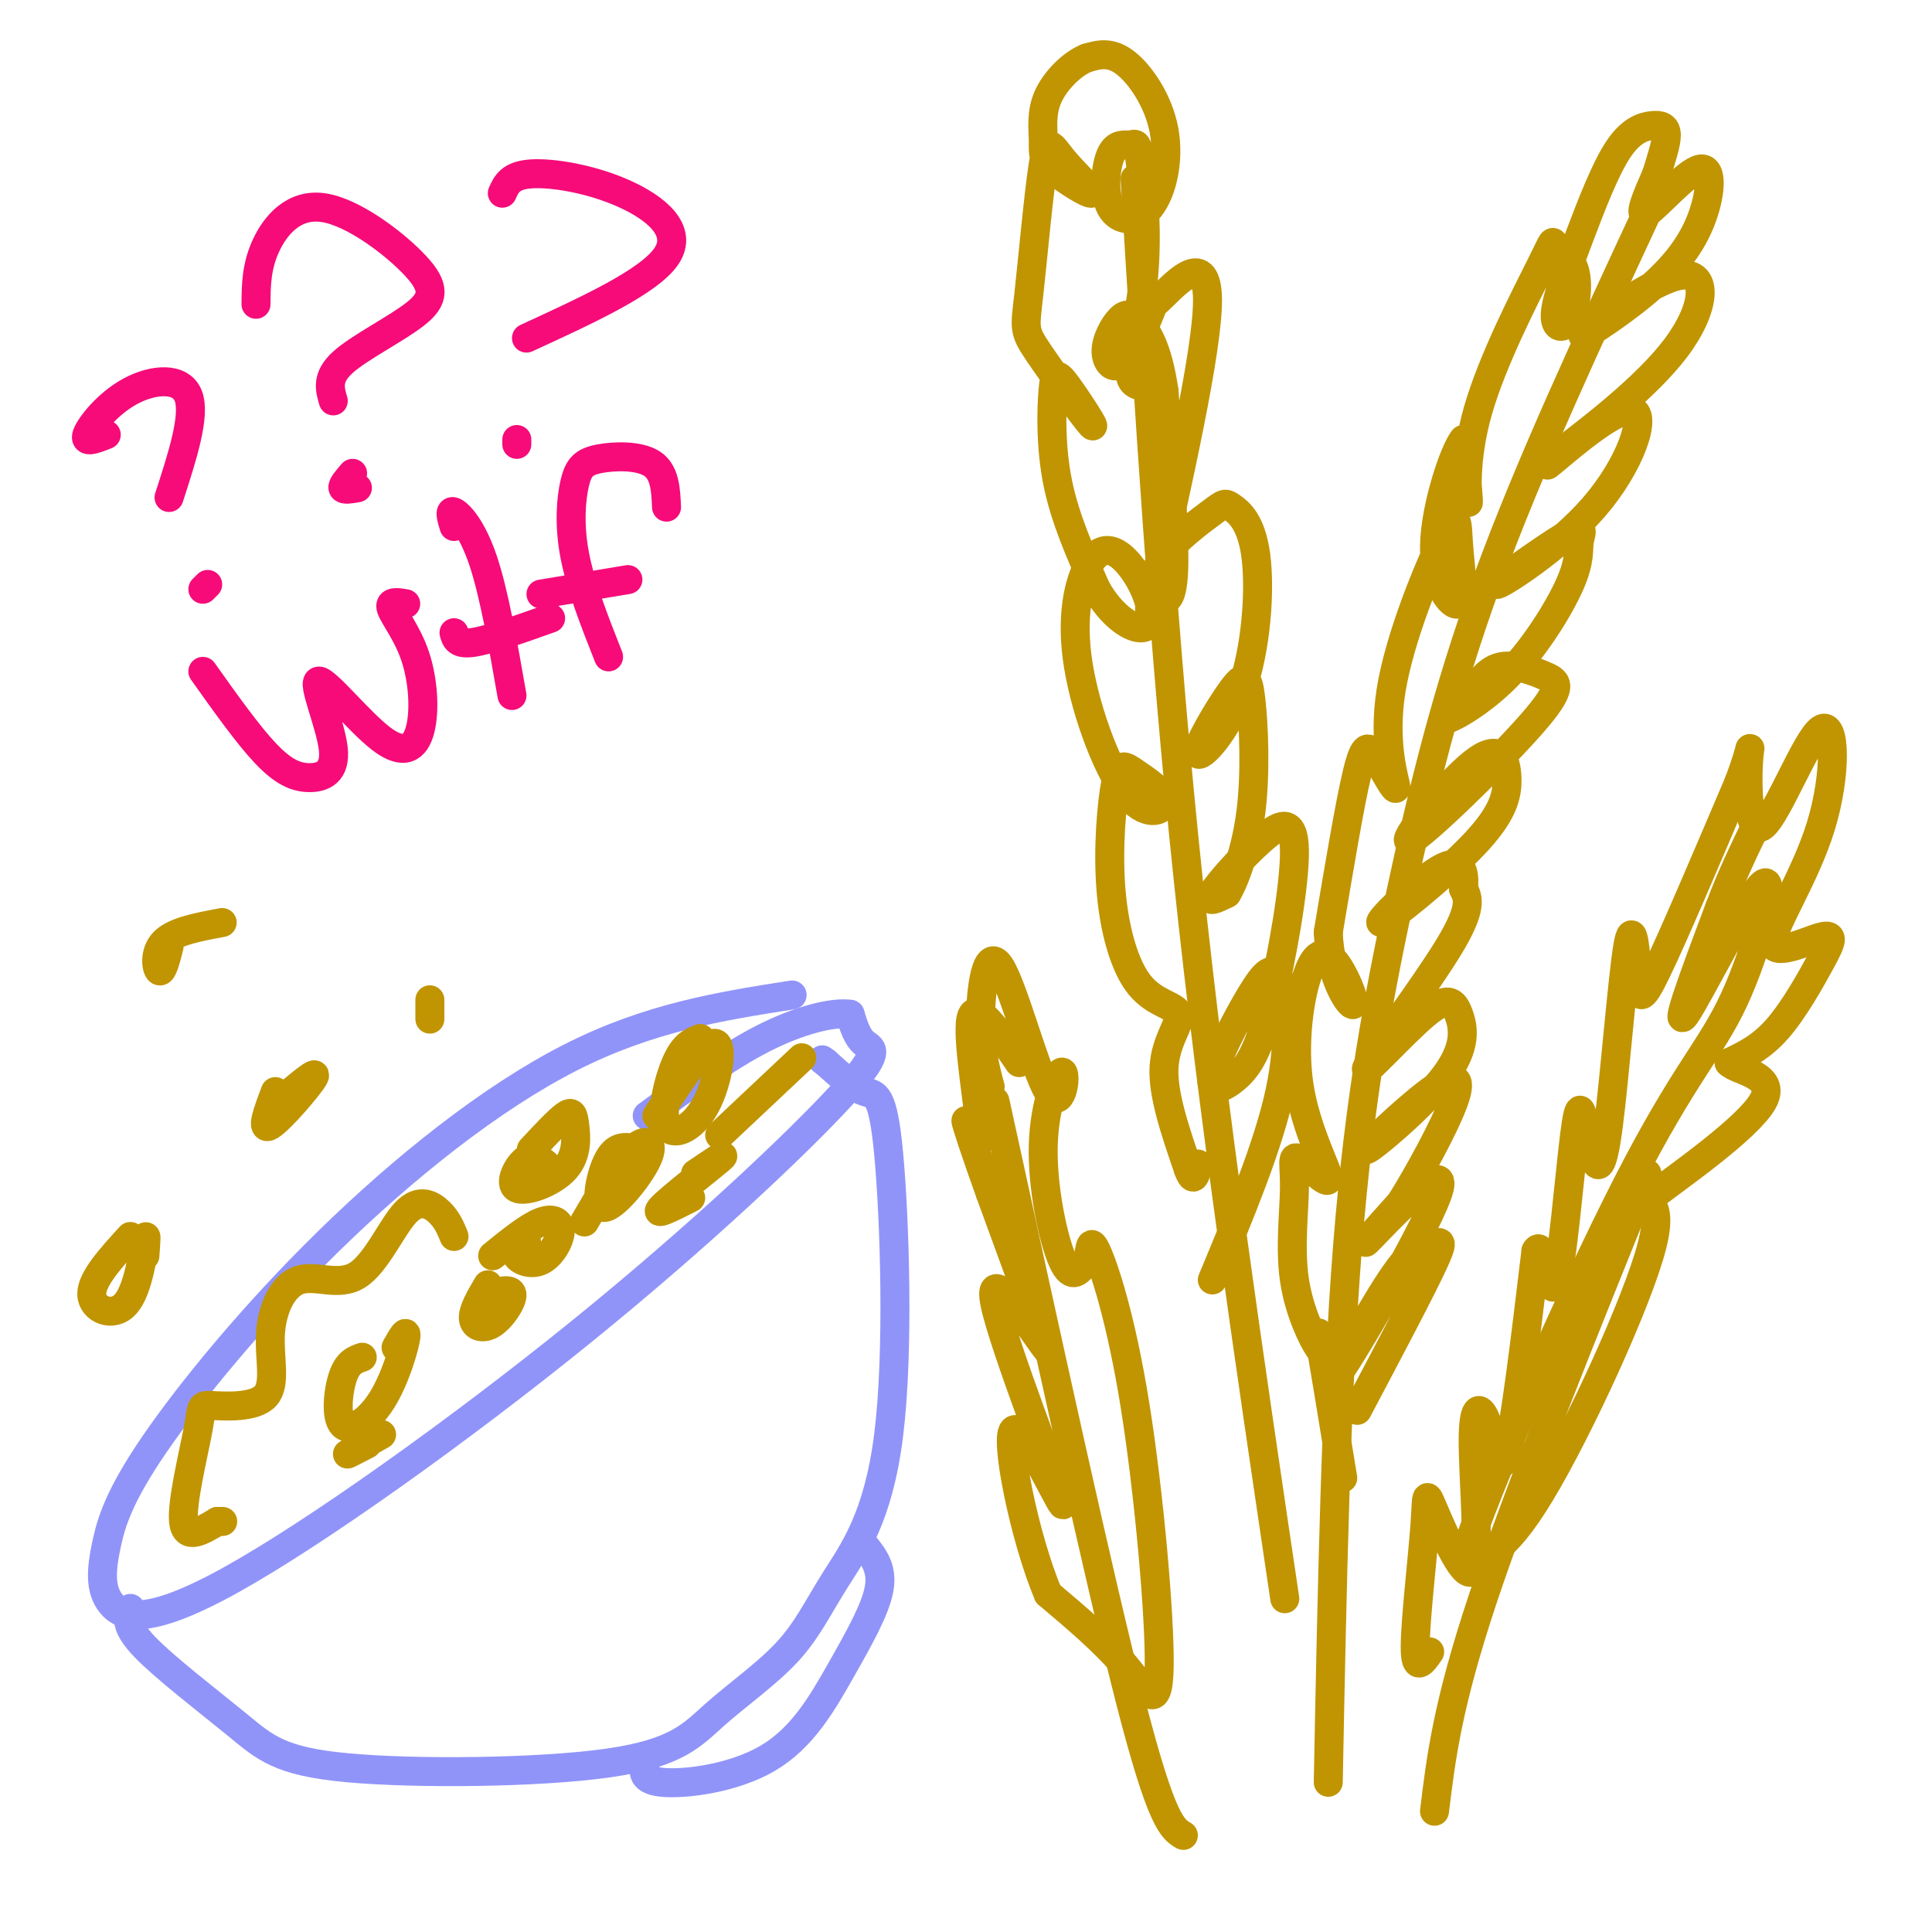 <svg viewBox='0 0 400 400' version='1.1' xmlns='http://www.w3.org/2000/svg' xmlns:xlink='http://www.w3.org/1999/xlink'><g fill='none' stroke='#C09501' stroke-width='6' stroke-linecap='round' stroke-linejoin='round'><path d='M275,369c0.786,-40.137 1.571,-80.274 4,-111c2.429,-30.726 6.500,-52.042 11,-73c4.500,-20.958 9.429,-41.560 18,-65c8.571,-23.440 20.786,-49.720 33,-76'/><path d='M266,331c-7.417,-50.000 -14.833,-100.000 -20,-149c-5.167,-49.000 -8.083,-97.000 -11,-145'/><path d='M245,380c-2.250,-1.333 -4.500,-2.667 -11,-28c-6.500,-25.333 -17.250,-74.667 -28,-124'/><path d='M297,375c1.333,-11.000 2.667,-22.000 10,-44c7.333,-22.000 20.667,-55.000 34,-88'/><path d='M281,292c6.766,-12.783 13.533,-25.567 16,-31c2.467,-5.433 0.635,-3.517 -1,-3c-1.635,0.517 -3.074,-0.367 -8,7c-4.926,7.367 -13.341,22.985 -10,18c3.341,-4.985 18.438,-30.573 20,-37c1.562,-6.427 -10.411,6.307 -14,10c-3.589,3.693 1.205,-1.653 6,-7'/><path d='M290,249c3.446,-5.471 9.062,-15.649 11,-21c1.938,-5.351 0.198,-5.874 -5,-2c-5.198,3.874 -13.853,12.146 -13,12c0.853,-0.146 11.215,-8.708 16,-15c4.785,-6.292 3.995,-10.313 3,-13c-0.995,-2.687 -2.195,-4.040 -7,0c-4.805,4.040 -13.217,13.472 -12,11c1.217,-2.472 12.062,-16.849 17,-25c4.938,-8.151 3.969,-10.075 3,-12'/><path d='M303,184c0.336,-3.639 -0.323,-6.738 -5,-4c-4.677,2.738 -13.371,11.313 -12,11c1.371,-0.313 12.808,-9.515 19,-16c6.192,-6.485 7.140,-10.254 7,-14c-0.140,-3.746 -1.369,-7.470 -7,-3c-5.631,4.470 -15.663,17.134 -13,16c2.663,-1.134 18.023,-16.067 25,-24c6.977,-7.933 5.571,-8.867 3,-10c-2.571,-1.133 -6.306,-2.467 -9,-2c-2.694,0.467 -4.347,2.733 -6,5'/><path d='M305,143c-2.871,2.404 -7.049,5.913 -6,6c1.049,0.087 7.325,-3.250 13,-9c5.675,-5.750 10.747,-13.915 13,-19c2.253,-5.085 1.685,-7.090 2,-9c0.315,-1.910 1.512,-3.727 -3,-1c-4.512,2.727 -14.734,9.996 -14,10c0.734,0.004 12.424,-7.257 20,-16c7.576,-8.743 11.040,-18.969 8,-20c-3.040,-1.031 -12.583,7.134 -16,10c-3.417,2.866 -0.709,0.433 2,-2'/><path d='M324,93c5.094,-3.939 16.828,-12.785 23,-21c6.172,-8.215 6.782,-15.797 1,-15c-5.782,0.797 -17.956,9.973 -20,12c-2.044,2.027 6.041,-3.095 12,-8c5.959,-4.905 9.793,-9.593 12,-15c2.207,-5.407 2.786,-11.533 0,-11c-2.786,0.533 -8.939,7.724 -11,9c-2.061,1.276 -0.031,-3.362 2,-8'/><path d='M343,36c0.859,-2.908 2.006,-6.177 2,-8c-0.006,-1.823 -1.166,-2.200 -3,-2c-1.834,0.200 -4.344,0.977 -7,5c-2.656,4.023 -5.459,11.294 -8,18c-2.541,6.706 -4.819,12.849 -5,16c-0.181,3.151 1.736,3.310 3,1c1.264,-2.310 1.874,-7.091 1,-10c-0.874,-2.909 -3.231,-3.948 -4,-5c-0.769,-1.052 0.052,-2.117 -3,4c-3.052,6.117 -9.975,19.416 -13,30c-3.025,10.584 -2.150,18.453 -2,19c0.150,0.547 -0.425,-6.226 -1,-13'/><path d='M303,91c-1.817,2.088 -5.861,13.807 -6,22c-0.139,8.193 3.627,12.858 5,12c1.373,-0.858 0.352,-7.241 0,-12c-0.352,-4.759 -0.034,-7.894 -3,-2c-2.966,5.894 -9.215,20.817 -11,32c-1.785,11.183 0.893,18.626 1,20c0.107,1.374 -2.356,-3.322 -4,-6c-1.644,-2.678 -2.470,-3.336 -4,3c-1.530,6.336 -3.765,19.668 -6,33'/><path d='M275,193c0.306,8.923 4.072,14.732 5,15c0.928,0.268 -0.982,-5.004 -3,-8c-2.018,-2.996 -4.143,-3.716 -6,1c-1.857,4.716 -3.445,14.868 -2,24c1.445,9.132 5.922,17.243 6,19c0.078,1.757 -4.244,-2.838 -6,-4c-1.756,-1.162 -0.945,1.111 -1,6c-0.055,4.889 -0.976,12.393 0,19c0.976,6.607 3.850,12.316 5,14c1.150,1.684 0.575,-0.658 0,-3'/><path d='M273,276c0.833,4.500 2.917,17.250 5,30'/><path d='M251,265c5.808,-13.922 11.616,-27.844 14,-39c2.384,-11.156 1.345,-19.547 0,-23c-1.345,-3.453 -2.996,-1.968 -6,3c-3.004,4.968 -7.360,13.420 -8,17c-0.640,3.580 2.438,2.289 5,0c2.562,-2.289 4.609,-5.575 7,-15c2.391,-9.425 5.125,-24.990 5,-32c-0.125,-7.010 -3.111,-5.464 -7,-2c-3.889,3.464 -8.683,8.847 -10,11c-1.317,2.153 0.841,1.077 3,0'/><path d='M254,185c1.571,-2.551 3.999,-8.928 5,-17c1.001,-8.072 0.574,-17.837 0,-23c-0.574,-5.163 -1.296,-5.723 -4,-2c-2.704,3.723 -7.392,11.730 -7,13c0.392,1.270 5.863,-4.197 9,-13c3.137,-8.803 3.941,-20.941 3,-28c-0.941,-7.059 -3.627,-9.039 -5,-10c-1.373,-0.961 -1.434,-0.904 -4,1c-2.566,1.904 -7.636,5.655 -10,9c-2.364,3.345 -2.021,6.285 -1,8c1.021,1.715 2.720,2.204 3,-5c0.280,-7.204 -0.860,-22.102 -2,-37'/><path d='M241,81c-1.260,-8.742 -3.412,-12.096 -5,-14c-1.588,-1.904 -2.614,-2.357 -4,-1c-1.386,1.357 -3.132,4.526 -3,7c0.132,2.474 2.141,4.254 4,1c1.859,-3.254 3.567,-11.541 4,-20c0.433,-8.459 -0.408,-17.088 -1,-21c-0.592,-3.912 -0.933,-3.105 -2,-3c-1.067,0.105 -2.860,-0.491 -4,2c-1.140,2.491 -1.629,8.071 0,11c1.629,2.929 5.375,3.208 8,0c2.625,-3.208 4.130,-9.902 3,-16c-1.130,-6.098 -4.894,-11.599 -8,-14c-3.106,-2.401 -5.553,-1.700 -8,-1'/><path d='M225,12c-2.997,1.180 -6.490,4.632 -8,8c-1.510,3.368 -1.036,6.654 -1,9c0.036,2.346 -0.364,3.753 2,6c2.364,2.247 7.494,5.336 8,5c0.506,-0.336 -3.612,-4.097 -6,-7c-2.388,-2.903 -3.045,-4.950 -4,1c-0.955,5.950 -2.206,19.896 -3,27c-0.794,7.104 -1.129,7.365 2,12c3.129,4.635 9.722,13.642 11,15c1.278,1.358 -2.761,-4.935 -5,-8c-2.239,-3.065 -2.680,-2.902 -3,1c-0.320,3.902 -0.520,11.543 1,19c1.520,7.457 4.760,14.728 8,22'/><path d='M227,122c3.098,5.387 6.843,7.856 9,8c2.157,0.144 2.725,-2.036 2,-5c-0.725,-2.964 -2.745,-6.713 -5,-9c-2.255,-2.287 -4.746,-3.112 -7,0c-2.254,3.112 -4.270,10.163 -3,20c1.270,9.837 5.825,22.461 10,28c4.175,5.539 7.969,3.992 8,2c0.031,-1.992 -3.702,-4.428 -6,-6c-2.298,-1.572 -3.160,-2.281 -4,2c-0.840,4.281 -1.659,13.550 -1,22c0.659,8.450 2.795,16.079 6,20c3.205,3.921 7.478,4.132 8,6c0.522,1.868 -2.708,5.391 -3,11c-0.292,5.609 2.354,13.305 5,21'/><path d='M246,242c1.167,3.333 1.583,1.167 2,-1'/><path d='M239,80c-2.566,0.064 -5.132,0.128 -5,-3c0.132,-3.128 2.963,-9.447 4,-12c1.037,-2.553 0.279,-1.341 3,-4c2.721,-2.659 8.920,-9.188 9,1c0.080,10.188 -5.960,37.094 -12,64'/><path d='M205,225c-1.030,-3.831 -2.059,-7.662 -2,-14c0.059,-6.338 1.208,-15.183 4,-11c2.792,4.183 7.229,21.394 10,26c2.771,4.606 3.877,-3.394 3,-4c-0.877,-0.606 -3.736,6.183 -4,15c-0.264,8.817 2.067,19.662 4,24c1.933,4.338 3.466,2.169 5,0'/><path d='M225,261c0.838,-1.531 0.435,-5.358 2,-2c1.565,3.358 5.100,13.900 8,32c2.900,18.100 5.165,43.758 5,54c-0.165,10.242 -2.762,5.069 -7,0c-4.238,-5.069 -10.119,-10.035 -16,-15'/><path d='M217,330c-4.932,-11.626 -9.262,-33.191 -7,-34c2.262,-0.809 11.117,19.140 10,15c-1.117,-4.140 -12.207,-32.367 -14,-41c-1.793,-8.633 5.709,2.330 9,7c3.291,4.670 2.369,3.049 0,-3c-2.369,-6.049 -6.184,-16.524 -10,-27'/><path d='M205,247c-2.925,-8.167 -5.238,-15.086 -5,-15c0.238,0.086 3.026,7.177 3,3c-0.026,-4.177 -2.864,-19.622 -2,-24c0.864,-4.378 5.432,2.311 10,9'/><path d='M296,342c-1.500,2.165 -3.000,4.330 -3,-1c0.000,-5.330 1.501,-18.156 2,-25c0.499,-6.844 -0.003,-7.707 2,-3c2.003,4.707 6.512,14.985 8,12c1.488,-2.985 -0.044,-19.233 0,-27c0.044,-7.767 1.666,-7.053 3,-3c1.334,4.053 2.381,11.444 4,6c1.619,-5.444 3.809,-23.722 6,-42'/><path d='M318,259c1.618,-3.090 2.662,10.186 4,7c1.338,-3.186 2.971,-22.832 4,-31c1.029,-8.168 1.456,-4.857 2,-2c0.544,2.857 1.206,5.259 2,7c0.794,1.741 1.721,2.820 3,-7c1.279,-9.820 2.910,-30.539 4,-37c1.090,-6.461 1.640,1.338 2,6c0.360,4.662 0.532,6.189 4,-1c3.468,-7.189 10.234,-23.095 17,-39'/><path d='M360,162c3.081,-8.112 2.285,-8.893 2,-4c-0.285,4.893 -0.057,15.458 3,13c3.057,-2.458 8.944,-17.941 12,-20c3.056,-2.059 3.280,9.305 0,20c-3.280,10.695 -10.064,20.719 -10,24c0.064,3.281 6.976,-0.182 10,-1c3.024,-0.818 2.160,1.011 0,5c-2.160,3.989 -5.617,10.140 -9,14c-3.383,3.860 -6.691,5.430 -10,7'/><path d='M358,220c1.442,1.715 10.047,2.501 7,8c-3.047,5.499 -17.744,15.711 -22,19c-4.256,3.289 1.931,-0.345 -1,11c-2.931,11.345 -14.980,37.670 -23,51c-8.020,13.330 -12.010,13.665 -16,14'/><path d='M303,323c4.062,-13.719 22.218,-55.016 34,-78c11.782,-22.984 17.189,-27.656 22,-38c4.811,-10.344 9.026,-26.362 6,-24c-3.026,2.362 -13.293,23.103 -16,27c-2.707,3.897 2.147,-9.052 7,-22'/><path d='M356,188c2.500,-6.667 5.250,-12.333 8,-18'/></g>
<g fill='none' stroke='#9094F9' stroke-width='6' stroke-linecap='round' stroke-linejoin='round'><path d='M164,206c-14.794,2.318 -29.588,4.636 -46,13c-16.412,8.364 -34.443,22.776 -50,38c-15.557,15.224 -28.642,31.262 -36,42c-7.358,10.738 -8.990,16.177 -10,21c-1.010,4.823 -1.397,9.030 1,12c2.397,2.970 7.579,4.702 25,-5c17.421,-9.702 47.082,-30.838 72,-51c24.918,-20.162 45.093,-39.351 54,-49c8.907,-9.649 6.545,-9.757 5,-11c-1.545,-1.243 -2.272,-3.622 -3,-6'/><path d='M176,210c-3.400,-0.533 -10.400,1.133 -18,5c-7.600,3.867 -15.800,9.933 -24,16'/><path d='M27,333c-0.585,1.835 -1.169,3.669 3,8c4.169,4.331 13.092,11.158 19,16c5.908,4.842 8.800,7.698 23,9c14.200,1.302 39.708,1.048 54,-1c14.292,-2.048 17.366,-5.892 22,-10c4.634,-4.108 10.826,-8.480 15,-13c4.174,-4.520 6.328,-9.189 10,-15c3.672,-5.811 8.860,-12.764 11,-30c2.140,-17.236 1.230,-44.756 0,-58c-1.230,-13.244 -2.780,-12.213 -5,-13c-2.220,-0.787 -5.110,-3.394 -8,-6'/><path d='M171,220c-1.333,-1.000 -0.667,-0.500 0,0'/><path d='M134,364c-0.837,2.255 -1.675,4.510 3,5c4.675,0.490 14.861,-0.786 22,-5c7.139,-4.214 11.230,-11.365 15,-18c3.770,-6.635 7.220,-12.753 8,-17c0.780,-4.247 -1.110,-6.624 -3,-9'/></g>
<g fill='none' stroke='#C09501' stroke-width='6' stroke-linecap='round' stroke-linejoin='round'><path d='M145,215c-1.679,0.648 -3.359,1.295 -5,5c-1.641,3.705 -3.244,10.467 -2,13c1.244,2.533 5.335,0.836 8,-4c2.665,-4.836 3.904,-12.810 2,-13c-1.904,-0.190 -6.952,7.405 -12,15'/><path d='M132,238c-2.142,-0.550 -4.284,-1.100 -6,2c-1.716,3.100 -3.006,9.852 -1,10c2.006,0.148 7.309,-6.306 9,-10c1.691,-3.694 -0.231,-4.627 -3,-2c-2.769,2.627 -6.384,8.813 -10,15'/><path d='M114,242c-1.601,-1.580 -3.202,-3.161 -5,-2c-1.798,1.161 -3.794,5.062 -2,6c1.794,0.938 7.378,-1.089 10,-4c2.622,-2.911 2.283,-6.707 2,-9c-0.283,-2.293 -0.509,-3.084 -2,-2c-1.491,1.084 -4.245,4.042 -7,7'/><path d='M109,257c-1.274,1.000 -2.549,2.000 -2,3c0.549,1.000 2.920,2.000 5,1c2.080,-1.000 3.868,-4.000 4,-6c0.132,-2.000 -1.391,-3.000 -4,-2c-2.609,1.000 -6.305,4.000 -10,7'/><path d='M94,256c-0.695,-1.710 -1.390,-3.420 -3,-5c-1.610,-1.580 -4.133,-3.029 -7,0c-2.867,3.029 -6.076,10.535 -10,13c-3.924,2.465 -8.564,-0.110 -12,1c-3.436,1.110 -5.669,5.905 -6,11c-0.331,5.095 1.240,10.490 -1,13c-2.240,2.510 -8.291,2.137 -11,2c-2.709,-0.137 -2.075,-0.037 -3,5c-0.925,5.037 -3.407,15.011 -3,19c0.407,3.989 3.704,1.995 7,0'/><path d='M45,315c1.333,0.000 1.167,0.000 1,0'/><path d='M75,281c-1.491,0.514 -2.982,1.027 -4,4c-1.018,2.973 -1.561,8.405 0,10c1.561,1.595 5.228,-0.648 8,-5c2.772,-4.352 4.649,-10.815 5,-13c0.351,-2.185 -0.825,-0.093 -2,2'/><path d='M101,266c-1.571,2.667 -3.143,5.333 -3,7c0.143,1.667 2.000,2.333 4,1c2.000,-1.333 4.143,-4.667 4,-6c-0.143,-1.333 -2.571,-0.667 -5,0'/><path d='M79,297c-3.250,1.833 -6.500,3.667 -7,4c-0.500,0.333 1.750,-0.833 4,-2'/><path d='M143,248c-3.978,2.022 -7.956,4.044 -6,2c1.956,-2.044 9.844,-8.156 12,-10c2.156,-1.844 -1.422,0.578 -5,3'/><path d='M166,219c0.000,0.000 -17.000,16.000 -17,16'/><path d='M57,226c-1.578,4.178 -3.156,8.356 -1,7c2.156,-1.356 8.044,-8.244 9,-10c0.956,-1.756 -3.022,1.622 -7,5'/><path d='M27,256c-4.054,4.440 -8.107,8.881 -8,12c0.107,3.119 4.375,4.917 7,2c2.625,-2.917 3.607,-10.548 4,-13c0.393,-2.452 0.196,0.274 0,3'/><path d='M46,191c-4.911,0.911 -9.822,1.822 -12,4c-2.178,2.178 -1.622,5.622 -1,6c0.622,0.378 1.311,-2.311 2,-5'/><path d='M89,207c0.000,1.917 0.000,3.833 0,4c0.000,0.167 0.000,-1.417 0,-3'/></g>
<g fill='none' stroke='#F60B79' stroke-width='6' stroke-linecap='round' stroke-linejoin='round'><path d='M53,63c0.032,-3.865 0.063,-7.730 2,-12c1.937,-4.270 5.779,-8.945 12,-8c6.221,0.945 14.822,7.511 19,12c4.178,4.489 3.932,6.901 0,10c-3.932,3.099 -11.552,6.885 -15,10c-3.448,3.115 -2.724,5.557 -2,8'/><path d='M74,101c-1.417,0.250 -2.833,0.500 -3,0c-0.167,-0.500 0.917,-1.750 2,-3'/><path d='M104,40c0.827,-1.857 1.655,-3.714 6,-4c4.345,-0.286 12.208,1.000 19,4c6.792,3.000 12.512,7.714 9,13c-3.512,5.286 -16.256,11.143 -29,17'/><path d='M107,91c0.000,0.000 0.000,1.000 0,1'/><path d='M22,90c-2.327,0.923 -4.655,1.845 -4,0c0.655,-1.845 4.292,-6.458 9,-9c4.708,-2.542 10.488,-3.012 12,1c1.512,4.012 -1.244,12.506 -4,21'/><path d='M42,122c0.000,0.000 1.000,-1.000 1,-1'/><path d='M42,139c4.675,6.576 9.350,13.152 13,17c3.650,3.848 6.275,4.968 9,5c2.725,0.032 5.551,-1.026 5,-6c-0.551,-4.974 -4.480,-13.866 -3,-14c1.480,-0.134 8.369,8.489 13,12c4.631,3.511 7.004,1.910 8,-2c0.996,-3.910 0.614,-10.130 -1,-15c-1.614,-4.870 -4.461,-8.392 -5,-10c-0.539,-1.608 1.231,-1.304 3,-1'/><path d='M94,109c-0.533,-1.756 -1.067,-3.511 0,-3c1.067,0.511 3.733,3.289 6,10c2.267,6.711 4.133,17.356 6,28'/><path d='M94,131c0.333,1.250 0.667,2.500 4,2c3.333,-0.500 9.667,-2.750 16,-5'/><path d='M138,105c-0.163,-3.625 -0.325,-7.250 -3,-9c-2.675,-1.750 -7.861,-1.624 -11,-1c-3.139,0.624 -4.230,1.745 -5,5c-0.770,3.255 -1.220,8.644 0,15c1.220,6.356 4.110,13.678 7,21'/><path d='M112,123c0.000,0.000 18.000,-3.000 18,-3'/></g>
</svg>